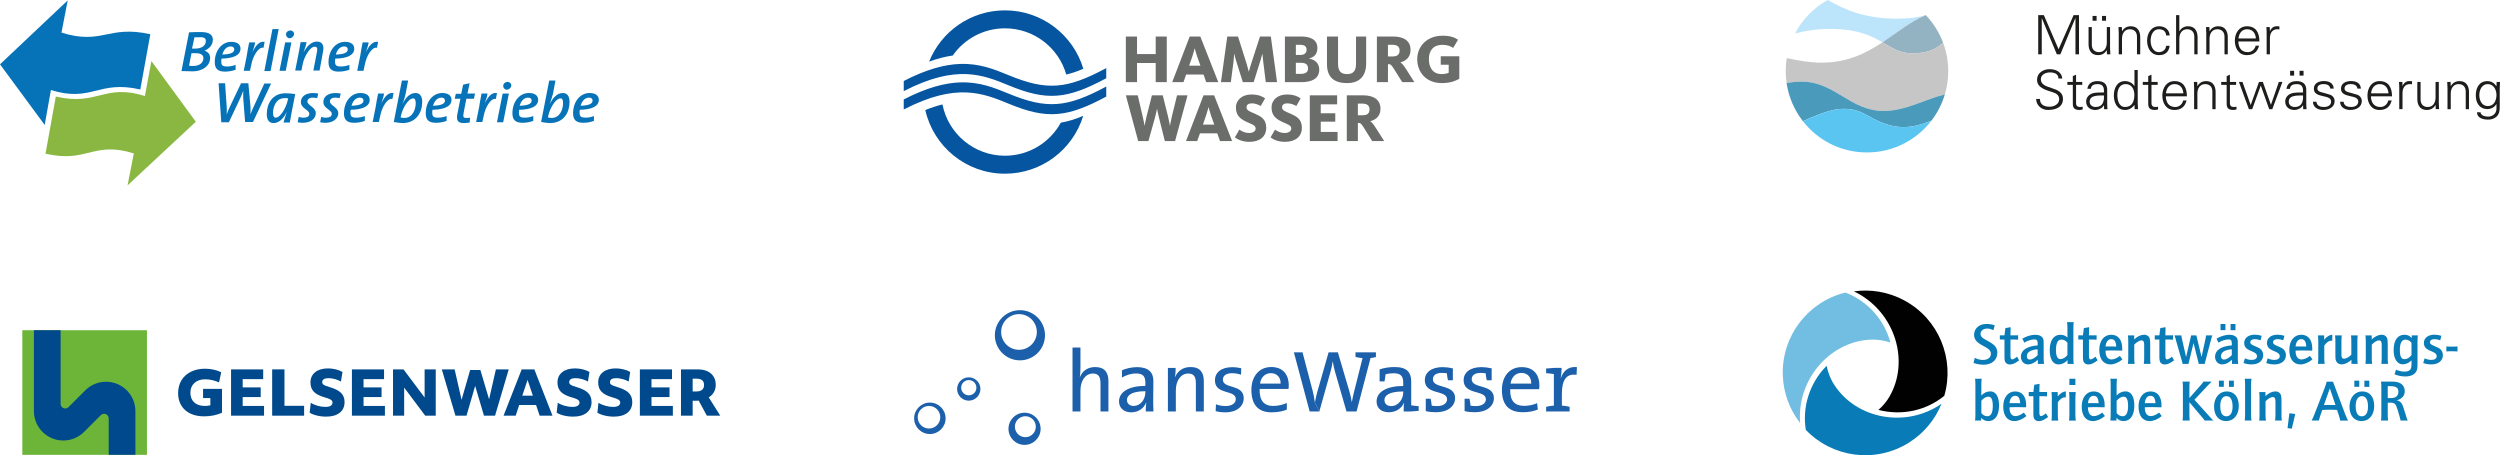 <?xml version="1.0" encoding="UTF-8"?>
<svg xmlns="http://www.w3.org/2000/svg" id="a" data-name="Ebene 1" width="592.67mm" height="107.92mm" viewBox="0 0 1680 305.91">
  <g>
    <g>
      <g>
        <rect x="15" y="221.9" width="83.75" height="83.75" fill="#6cb539" stroke-width="0"></rect>
        <path d="M46.01,273.6c-.56.55-1.33.89-2.17.89-1.72,0-3.11-1.39-3.11-3.11v-49.48h-17.95v54.38c0,10.9,8.84,19.74,19.74,19.74,5.84,0,10.65-2.52,13.87-5.69,0,0,11.35-11.36,11.39-11.39.56-.53,1.31-.87,2.15-.87,1.72,0,3.11,1.39,3.11,3.11v24.46h17.95v-29.37c0-10.9-8.84-19.74-19.74-19.74-6.49,0-11.18,3.08-13.76,5.6l-11.46,11.46Z" fill="#00498c" stroke-width="0"></path>
      </g>
      <g>
        <path d="M137.03,279.78c-3.46,0-6.5-.62-9.1-1.86-2.6-1.24-4.63-3.04-6.07-5.38-1.45-2.35-2.17-5.12-2.17-8.31s.73-6.11,2.19-8.57c1.46-2.47,3.56-4.4,6.32-5.79,2.75-1.39,5.98-2.09,9.69-2.09,1.88,0,3.78.21,5.69.63,1.91.42,3.6,1,5.07,1.74l-1.43,6.84c-3.08-1.39-6.22-2.09-9.41-2.09-2.97,0-5.36.82-7.16,2.46-1.8,1.64-2.7,3.82-2.7,6.55s.86,4.96,2.58,6.53c1.72,1.57,4.09,2.35,7.12,2.35,1.2,0,2.44-.14,3.72-.41v-4.87h-4.91v-6.18h12.72v16.04c-3.6,1.61-7.65,2.42-12.15,2.42Z" fill="#00498c" stroke-width="0"></path>
        <path d="M155.26,248.22h21.6v6.55h-13.78v5.57h12.11v6.47h-12.11v5.98h14.36v6.55h-22.17v-31.11Z" fill="#00498c" stroke-width="0"></path>
        <path d="M182.9,248.22h8.26v24.48h13.21v6.63h-21.47v-31.11Z" fill="#00498c" stroke-width="0"></path>
        <path d="M219.07,279.98c-1.34,0-2.7-.11-4.09-.33-1.39-.22-2.69-.53-3.91-.94-1.21-.41-2.2-.87-2.97-1.39l.74-6.67c1.28.85,2.82,1.52,4.62,2.03,1.8.51,3.54.76,5.24.76,1.53,0,2.7-.25,3.52-.76.82-.5,1.23-1.22,1.23-2.15,0-.55-.17-1.01-.51-1.39-.34-.38-.89-.74-1.64-1.06-.75-.33-1.81-.68-3.17-1.06-3.35-.96-5.77-2.22-7.26-3.79-1.49-1.57-2.23-3.64-2.23-6.2,0-2.92,1.06-5.23,3.17-6.92,2.11-1.69,5-2.54,8.65-2.54,1.74,0,3.5.22,5.26.65s3.24,1.02,4.44,1.76l-1.06,6.43c-1.12-.68-2.45-1.23-3.99-1.66-1.54-.42-2.98-.63-4.31-.63-2.84,0-4.25.9-4.25,2.7,0,.74.32,1.32.96,1.76.64.44,1.89.93,3.74,1.47,3.68,1.06,6.32,2.38,7.91,3.95,1.59,1.57,2.39,3.64,2.39,6.2,0,3.08-1.1,5.48-3.29,7.2-2.2,1.72-5.26,2.58-9.18,2.58Z" fill="#00498c" stroke-width="0"></path>
        <path d="M236.48,248.22h21.6v6.55h-13.78v5.57h12.11v6.47h-12.11v5.98h14.36v6.55h-22.17v-31.11Z" fill="#00498c" stroke-width="0"></path>
        <path d="M264.12,248.22h7.03l14.19,18.91v-18.91h7.48v31.11h-7.08l-14.15-18.87v18.87h-7.48v-31.11Z" fill="#00498c" stroke-width="0"></path>
        <path d="M296.88,248.22h8.63l4.66,20.47,5.77-20.06h6.87l5.85,19.69,4.58-20.1h8.63l-9.2,31.11h-7.44l-5.93-20.02-5.81,20.02h-7.44l-9.16-31.11Z" fill="#00498c" stroke-width="0"></path>
        <path d="M350.57,248.22h8.51l12.19,31.11h-8.63l-2.41-7.16h-11.33l-2.37,7.16h-8.14l12.19-31.11ZM358.09,265.9l-3.56-10.6-3.56,10.6h7.12Z" fill="#00498c" stroke-width="0"></path>
        <path d="M385.05,279.98c-1.34,0-2.7-.11-4.09-.33-1.39-.22-2.69-.53-3.91-.94-1.21-.41-2.2-.87-2.97-1.39l.74-6.67c1.28.85,2.82,1.52,4.62,2.03,1.8.51,3.54.76,5.24.76,1.53,0,2.7-.25,3.52-.76.82-.5,1.23-1.22,1.23-2.15,0-.55-.17-1.01-.51-1.39-.34-.38-.89-.74-1.64-1.06-.75-.33-1.81-.68-3.17-1.06-3.35-.96-5.77-2.22-7.26-3.79-1.49-1.57-2.23-3.64-2.23-6.2,0-2.92,1.06-5.23,3.17-6.92,2.11-1.69,5-2.54,8.65-2.54,1.74,0,3.5.22,5.26.65s3.24,1.02,4.44,1.76l-1.06,6.43c-1.12-.68-2.45-1.23-3.99-1.66-1.54-.42-2.98-.63-4.31-.63-2.84,0-4.25.9-4.25,2.7,0,.74.32,1.32.96,1.76.64.44,1.89.93,3.74,1.47,3.68,1.06,6.32,2.38,7.91,3.95,1.59,1.57,2.39,3.64,2.39,6.2,0,3.08-1.1,5.48-3.29,7.2-2.2,1.72-5.26,2.58-9.18,2.58Z" fill="#00498c" stroke-width="0"></path>
        <path d="M412.41,279.98c-1.34,0-2.7-.11-4.09-.33-1.39-.22-2.69-.53-3.91-.94-1.21-.41-2.2-.87-2.97-1.39l.74-6.67c1.28.85,2.82,1.52,4.62,2.03,1.8.51,3.54.76,5.24.76,1.53,0,2.7-.25,3.52-.76.82-.5,1.23-1.22,1.23-2.15,0-.55-.17-1.01-.51-1.39-.34-.38-.89-.74-1.64-1.06-.75-.33-1.81-.68-3.17-1.06-3.35-.96-5.77-2.22-7.26-3.79-1.49-1.57-2.23-3.64-2.23-6.2,0-2.92,1.06-5.23,3.17-6.92,2.11-1.69,5-2.54,8.65-2.54,1.74,0,3.5.22,5.26.65,1.76.44,3.24,1.02,4.44,1.76l-1.06,6.43c-1.12-.68-2.45-1.23-3.99-1.66-1.54-.42-2.98-.63-4.31-.63-2.84,0-4.25.9-4.25,2.7,0,.74.32,1.32.96,1.76.64.44,1.89.93,3.74,1.47,3.68,1.06,6.32,2.38,7.91,3.95,1.59,1.57,2.39,3.64,2.39,6.2,0,3.08-1.1,5.48-3.29,7.2-2.2,1.72-5.26,2.58-9.18,2.58Z" fill="#00498c" stroke-width="0"></path>
        <path d="M429.98,248.22h21.6v6.55h-13.78v5.57h12.11v6.47h-12.11v5.98h14.36v6.55h-22.17v-31.11Z" fill="#00498c" stroke-width="0"></path>
        <path d="M457.62,248.22h11.21c3.82,0,6.8.94,8.94,2.8,2.14,1.87,3.21,4.44,3.21,7.72,0,1.72-.41,3.31-1.23,4.77-.82,1.46-1.98,2.63-3.48,3.5l7.73,12.32h-9l-5.44-10.07h-.63c-.26,0-.5,0-.74.02-.23.01-.39.02-.47.02h-2.25v10.03h-7.85v-31.11ZM465.47,263.08h2.25c3.6,0,5.4-1.46,5.4-4.38,0-1.45-.44-2.52-1.31-3.21-.87-.7-2.21-1.04-4.01-1.04h-2.33v8.64Z" fill="#00498c" stroke-width="0"></path>
      </g>
    </g>
    <g>
      <path d="M94.28,60.14c-28.21-6.55-32.58,8.92-60.06.36l-4.19,23.48L0,43.21,45.5.26l-4.19,21.66c27.48,8.55,31.3-5.28,59.7,1.09l-6.73,37.13Z" fill="#0673b9" stroke-width="0"></path>
      <path d="M37.49,64.87c28.21,6.55,32.4-8.92,59.88-.36l4.37-23.48,29.85,40.77-45.86,42.77,4.19-21.48c-27.48-8.55-31.12,6.73-59.33.18l6.92-38.4Z" fill="#89b741" stroke-width="0"></path>
      <path d="M182.18,56.13h-4.55l-7.46,16.2c-.73,1.46-1.27,2.91-1.82,4.55h0v-4.91l-1.46-16.02h-4.91l-7.64,16.02c-.73,1.64-1.46,3.28-2,4.91h0c0-1.64.18-3.28,0-5.1l-1.09-15.83h-4.37l1.82,26.21h5.1l7.64-16.2c.73-1.64,1.46-3.28,2-4.91h0v4.91l1.27,16.02h5.28l12.19-25.84Z" fill="#0673b9" stroke-width="0"></path>
      <path d="M193.65,66.14l-.36,1.46c-.91,4.37-4.73,11.47-8.01,11.47-1.09,0-1.82-.91-1.82-3.09,0-4.37,2.18-10.01,7.64-10.01.91-.18,1.82,0,2.55.18ZM198.38,63.23c-2-.36-4.37-.55-6.55-.55-8.74,0-12.56,6.92-12.56,14.01,0,4,1.64,6.01,4.55,6.01,4.55,0,7.46-4.55,8.92-7.46h0c-1.09,3.09-1.82,5.46-2.18,7.1h4.19c.91-4.91,1.64-9.46,3.64-19.11Z" fill="#0673b9" fill-rule="evenodd" stroke-width="0"></path>
      <path d="M213.85,62.87c-1.09-.18-2-.36-3.46-.36-5.46,0-8.19,2.73-8.19,6.01,0,4.55,5.64,5.1,5.64,8.01,0,1.82-1.64,2.55-4,2.55-1.09,0-2.18-.18-3.09-.55l-.73,3.64c.91.18,2,.36,3.46.36,5.82,0,8.74-3.28,8.74-6.37,0-4.19-5.64-5.28-5.64-8.01,0-1.46,1.27-2.55,3.64-2.55.91,0,2,.18,2.91.36l.73-3.09Z" fill="#0673b9" stroke-width="0"></path>
      <path d="M228.95,62.87c-1.09-.18-2-.36-3.46-.36-5.46,0-8.19,2.73-8.19,6.01,0,4.55,5.64,5.1,5.64,8.01,0,1.82-1.64,2.55-4,2.55-1.09,0-2.18-.18-3.09-.55l-.73,3.64c1.09.18,2,.36,3.46.36,5.82,0,8.74-3.28,8.74-6.37,0-4.19-5.64-5.28-5.64-8.01,0-1.46,1.27-2.55,3.64-2.55.91,0,2,.18,2.91.36l.73-3.09Z" fill="#0673b9" stroke-width="0"></path>
      <path d="M244.24,67.6c0,2.18-2.55,3.28-8.01,3.46.73-2.91,2.73-5.46,5.64-5.46,1.46,0,2.37.73,2.37,2ZM248.43,67.05c0-2.37-1.64-4.55-6.19-4.55-6.37,0-11.1,5.82-11.1,13.65,0,4.37,2,6.37,6.92,6.37,2.55,0,5.1-.55,7.1-1.27v-3.28c-1.82.73-3.82,1.09-5.64,1.09-3.09,0-4-.73-4-3.28,0-.55,0-1.46.18-2,8.19-.18,12.74-2.37,12.74-6.73Z" fill="#0673b9" fill-rule="evenodd" stroke-width="0"></path>
      <path d="M264.44,62.5c-3.64-.55-6.01,2.55-8.19,6.92h0c1.09-3.09,1.64-4.91,1.82-6.55h-4c-.55,2.91-1.27,6.37-1.64,9.1l-2,10.01h4.19l.91-4.19c1.09-5.82,4.91-12.19,8.19-11.28l.73-4Z" fill="#0673b9" stroke-width="0"></path>
      <path d="M279.37,69.24c0,4.37-2.18,10.01-7.64,10.01-1.09,0-1.82-.18-2.55-.36l.36-1.46c.91-4.37,4.73-11.28,8.01-11.28,1.09-.18,1.82.91,1.82,3.09ZM283.74,68.51c0-4-1.64-6.01-4.55-6.01-3.82,0-6.73,3.28-8.74,7.46h0c1.46-3.82,1.82-5.64,2.18-7.1l1.64-8.74h-4.19l-5.46,27.85c2,.36,4.19.73,6.55.73,8.55-.36,12.56-7.1,12.56-14.2Z" fill="#0673b9" fill-rule="evenodd" stroke-width="0"></path>
      <path d="M299.02,67.6c0,2.18-2.55,3.28-8.01,3.46.73-2.91,2.73-5.46,5.64-5.46,1.46,0,2.37.73,2.37,2ZM303.39,67.05c0-2.37-1.64-4.55-6.19-4.55-6.37,0-11.1,5.82-11.1,13.65,0,4.37,2,6.37,6.92,6.37,2.55,0,5.1-.55,7.1-1.27v-3.28c-1.82.73-3.82,1.09-5.64,1.09-3.09,0-4-.73-4-3.28,0-.55,0-1.46.18-2,8.19-.18,12.74-2.37,12.74-6.73Z" fill="#0673b9" fill-rule="evenodd" stroke-width="0"></path>
      <path d="M319.23,62.87h-5.1l1.46-6.92-4.37.91-1.27,6.19h-3.64l-.73,3.28h3.82l-2,10.01c-.91,4.55.18,6.37,4.37,6.37,1.09,0,2.73-.18,3.82-.36l.36-3.28c-.73.18-1.64.18-2.73.18-1.82,0-2.18-.73-1.64-3.46l1.82-9.46h5.1l.73-3.46Z" fill="#0673b9" stroke-width="0"></path>
      <path d="M333.97,62.5c-3.64-.55-6.01,2.55-8.19,6.92h0c1.09-3.09,1.64-4.91,1.82-6.55h-4c-.55,2.91-1.27,6.37-1.64,9.1l-2,10.01h4.19l.91-4.19c1.09-5.82,4.91-12.19,8.19-11.28l.73-4Z" fill="#0673b9" stroke-width="0"></path>
      <path d="M341.97,62.87h-4.19l-3.82,19.29h4.19l3.82-19.29ZM343.61,57.41c0-1.27-1.09-2.37-2.55-2.37s-2.91,1.09-2.91,2.73c0,1.27,1.09,2.55,2.55,2.55,1.46-.18,2.91-1.46,2.91-2.91Z" fill="#0673b9" fill-rule="evenodd" stroke-width="0"></path>
      <path d="M357.26,67.6c0,2.18-2.55,3.28-8.01,3.46.73-2.91,2.73-5.46,5.64-5.46,1.46,0,2.37.73,2.37,2ZM361.63,67.05c0-2.37-1.64-4.55-6.19-4.55-6.37,0-11.1,5.82-11.1,13.65,0,4.37,2,6.37,6.92,6.37,2.55,0,5.1-.55,7.1-1.27v-3.28c-1.82.73-3.82,1.09-5.64,1.09-3.09,0-4-.73-4-3.28,0-.55,0-1.46.18-2,8.19-.18,12.74-2.37,12.74-6.73Z" fill="#0673b9" fill-rule="evenodd" stroke-width="0"></path>
      <path d="M378.37,69.24c0,4.37-2.18,10.01-7.64,10.01-1.09,0-1.82-.18-2.55-.36l.36-1.46c.91-4.37,4.73-11.28,8.01-11.28,1.27-.18,1.82.91,1.82,3.09ZM382.74,68.51c0-4-1.64-6.01-4.55-6.01-3.82,0-6.73,3.28-8.74,7.46h0c1.27-3.82,1.82-5.64,2.18-7.1l1.64-8.74h-4.19l-5.46,27.85c2,.36,4.19.73,6.55.73,8.74-.36,12.56-7.1,12.56-14.2Z" fill="#0673b9" fill-rule="evenodd" stroke-width="0"></path>
      <path d="M398.21,67.6c0,2.18-2.55,3.28-8.01,3.46.73-2.91,2.73-5.46,5.64-5.46,1.46,0,2.37.73,2.37,2ZM402.4,67.05c0-2.37-1.64-4.55-6.19-4.55-6.37,0-11.1,5.82-11.1,13.65,0,4.37,2,6.37,6.92,6.37,2.55,0,5.1-.55,7.1-1.27v-3.28c-1.82.73-3.82,1.09-5.64,1.09-2.91,0-4-.73-4-3.28,0-.55,0-1.46.18-2,8.19-.18,12.74-2.37,12.74-6.73Z" fill="#0673b9" fill-rule="evenodd" stroke-width="0"></path>
      <path d="M136.68,39.03c0,2.91-2.37,5.28-6.73,5.28-1.27,0-2.37,0-2.91-.18l1.64-8.37h2.91c3.46,0,5.1,1.27,5.1,3.28ZM138.32,27.56c0,3.28-3.09,5.1-7.1,5.1h-2.18l1.64-7.64h3.46c3.28-.18,4.19.91,4.19,2.55ZM143.05,26.65c0-3.28-2.55-5.1-7.83-5.1-3.09,0-6.01,0-8.19.18l-5.1,26.03c2.91,0,5.64.18,7.28.18,7.64,0,12.01-4.19,12.01-9.1,0-2.18-1.46-4.19-3.82-4.73h0c2.91-1.27,5.64-3.64,5.64-7.46Z" fill="#0673b9" fill-rule="evenodd" stroke-width="0"></path>
      <path d="M157.43,33.2c0,2.18-2.55,3.28-8.01,3.46.73-2.91,2.73-5.46,5.64-5.46,1.46,0,2.37.73,2.37,2ZM161.61,32.66c0-2.37-1.64-4.55-6.19-4.55-6.37,0-11.1,5.82-11.1,13.65,0,4.37,2,6.37,6.92,6.37,2.55,0,5.1-.55,7.1-1.27v-3.28c-1.82.73-3.82,1.09-5.64,1.09-3.09,0-4-.73-4-3.28,0-.55,0-1.46.18-2,8.19-.18,12.74-2.37,12.74-6.73Z" fill="#0673b9" fill-rule="evenodd" stroke-width="0"></path>
      <path d="M177.81,28.11c-3.64-.55-6.01,2.55-8.19,6.92h0c1.09-3.09,1.64-4.91,1.82-6.55h-4c-.55,2.91-1.27,6.37-1.64,9.1l-2,10.01h4.19l.91-4.19c1.09-5.82,4.91-12.19,8.19-11.28l.73-4Z" fill="#0673b9" stroke-width="0"></path>
      <polygon points="187.28 19.55 183.09 19.55 177.63 47.76 181.82 47.76 187.28 19.55" fill="#0673b9" stroke-width="0"></polygon>
      <path d="M195.83,28.47h-4.19l-3.82,19.11h4.19l3.82-19.11ZM197.65,22.83c0-1.27-1.09-2.37-2.55-2.37s-2.91,1.09-2.91,2.73c0,1.27,1.09,2.55,2.55,2.55,1.46-.18,2.73-1.27,2.91-2.91Z" fill="#0673b9" fill-rule="evenodd" stroke-width="0"></path>
      <path d="M217.12,34.48c.73-3.82-.36-6.55-4.19-6.55s-6.92,3.46-8.92,7.28h0c1.27-3.64,1.82-5.64,2-6.92h-4c-.36,2.55-1.09,6.01-1.64,9.1l-2,10.01h4.19l.91-4.55c.91-4.55,4.73-11.47,8.01-11.47,1.64,0,2,1.09,1.46,3.82l-2.37,12.19h4.19l2.37-12.92Z" fill="#0673b9" stroke-width="0"></path>
      <path d="M233.69,33.2c0,2.18-2.55,3.28-8.01,3.46.73-2.91,2.73-5.46,5.64-5.46,1.46,0,2.37.73,2.37,2ZM238.05,32.66c0-2.37-1.64-4.55-6.19-4.55-6.37,0-11.1,5.82-11.1,13.65,0,4.37,2,6.37,6.92,6.37,2.55,0,5.1-.55,7.1-1.27v-3.28c-1.82.73-3.82,1.09-5.64,1.09-3.09,0-4-.73-4-3.28,0-.55,0-1.46.18-2,8.19-.18,12.74-2.37,12.74-6.73Z" fill="#0673b9" fill-rule="evenodd" stroke-width="0"></path>
      <path d="M254.07,28.11c-3.64-.55-6.01,2.55-8.19,6.92h0c1.09-3.09,1.64-4.91,1.82-6.55h-4c-.55,2.91-1.27,6.37-1.64,9.1l-2,10.01h4.19l.91-4.19c1.09-5.82,4.91-12.19,8.19-11.28l.73-4Z" fill="#0673b9" stroke-width="0"></path>
    </g>
  </g>
  <g>
    <path id="b" data-name="path2600" d="M675.32,6.96c-23.11,0-42.87,14.26-50.97,34.47,5.81-2.16,11.06-3.44,15.88-4.11,7.74-11.05,20.57-18.28,35.09-18.28,19.58,0,36.11,13.11,41.21,31.06,3.64-.86,7.42-2.13,11.46-3.87-6.73-22.7-27.79-39.27-52.67-39.27ZM645.11,42.97c-10.22.37-22.34,3.48-37.8,11.46v6.82c35.33-18.26,53.27-11,70.56-3.87,25.51,10.51,38.92,9.51,65.53-4.8v-6.82c-26.61,14.32-40.01,15.31-65.53,4.8-9.72-4.01-19.63-8.06-32.76-7.59ZM645.11,55.37c-10.22.37-22.34,3.48-37.8,11.46v6.74c35.33-18.26,53.27-10.99,70.56-3.87,25.51,10.52,38.92,9.52,65.53-4.8v-6.74c-26.61,14.32-40.01,15.31-65.53,4.8-9.72-4.01-19.63-8.06-32.76-7.59ZM633.33,70.16c-3.6.9-7.43,2.14-11.54,3.8,5.53,24.47,27.38,42.76,53.52,42.76,24.76,0,45.76-16.35,52.59-38.88-5.36,2.3-10.29,3.81-15.03,4.57-7.27,13.28-21.36,22.23-37.57,22.23-20.79,0-38.1-14.82-41.98-34.47Z" fill="#0555a0" stroke-width="0"></path>
    <path id="c" data-name="path2602" d="M969.49,24c-10.94,0-17.12,7.45-17.12,15.8s5.65,16.03,16.5,16.03c6.46,0,9.63-1.78,11.39-2.71.14-.04.29-.11.39-.15v-15.18h-12.47v5.73h5.34v5.34s-.11.03-.15.08c-.6.28-2.13.85-4.57.85-6,0-8.6-4.47-8.6-10.15s3.05-9.53,9.14-9.53c3.37,0,5.59,1.03,7.2,2.09l3.25-5.5c-2.17-1.52-5.22-2.71-10.3-2.71ZM756.57,24.54v30.67h7.51v-12.86h12.55v12.86h7.44v-30.67h-7.44v11.77h-12.55v-11.77h-7.51ZM799.48,24.54l-11.77,30.67h7.59l1.78-5.11h11.7l1.78,5.11h8.13l-12.08-30.67h-7.13ZM824.73,24.54l-4.26,30.67h6.66l1.86-14.41c.23-2.03.31-4.48.31-4.57h.15c0,.09.56,2.48,1.16,4.42l4.57,14.56h7.28l4.57-14.56c.64-2.12,1.19-4.23,1.24-4.42h.08c.04.19.19,2.23.46,4.49l1.78,14.48h7.59l-4.18-30.67h-7.28l-5.96,18.36c-.69,2.12-1.43,4.93-1.47,5.11h-.15c-.05-.18-.75-2.99-1.39-5.11l-5.81-18.36h-7.2ZM863.46,24.54v30.67h10.92c7.01,0,12.16-2.21,12.16-8.44,0-4.43-3.14-6.8-6.74-7.36v-.15c3.32-.83,5.5-2.94,5.5-7.05,0-5.86-5.17-7.67-10.84-7.67h-11ZM891.73,24.54v18.67c0,8.31,4.43,12.63,13.48,12.63,8.49,0,12.86-4.73,12.86-13.4v-17.89h-6.82v18.43c0,4.24-1.64,6.82-5.89,6.82-4.57,0-6.2-2.28-6.2-7.13v-18.12h-7.44ZM925.27,24.54v30.67h7.44v-12.08h.39c1.25,0,1.78.19,3.72,3.33l5.5,8.75h8.13l-5.5-8.68c-1.66-2.63-2.87-3.93-3.8-4.57v-.08c3.41-.83,6.74-3.33,6.74-8.37,0-5.91-4.3-8.98-11.77-8.98h-10.84ZM870.81,30.11h2.87c2.87,0,4.34,1.02,4.34,3.33s-1.43,3.49-4.57,3.49h-2.63v-6.82ZM932.7,30.11h2.94c3.37,0,4.88,1.29,4.88,3.87s-1.47,3.95-4.57,3.95h-3.25v-7.82ZM802.81,32.52h.08c.05.13.63,2.71,1.55,5.34l2.25,6.27h-7.59l2.17-6.27c.88-2.58,1.5-5.21,1.55-5.34ZM870.81,42.2h3.41c3.23,0,4.8,1.21,4.8,3.8s-1.85,3.64-5.03,3.64h-3.18v-7.44ZM840.84,63.5c-5.77,0-10.3,3.4-10.3,8.75,0,5.03,2.64,7.4,6.43,9.29,3.6,1.8,6.82,2.4,6.82,4.8,0,1.75-1.51,3.02-4.42,3.02-3.37,0-5.82-1.78-6.51-2.25l-3.02,5.19c1.38,1.11,4.68,3.02,9.76,3.02,7.11,0,11.31-3.63,11.31-9.45s-3.53-7.65-7.59-9.45c-3.27-1.47-5.65-2.09-5.65-4.26,0-1.85,1.33-2.71,3.64-2.71,2.44,0,4.82,1.14,5.89,1.78l2.94-5.11c-1.38-1.02-4.13-2.63-9.29-2.63ZM864.7,63.5c-5.77,0-10.22,3.4-10.22,8.75,0,5.03,2.64,7.4,6.43,9.29,3.6,1.8,6.82,2.4,6.82,4.8,0,1.75-1.58,3.02-4.49,3.02-3.37,0-5.74-1.78-6.43-2.25l-3.02,5.19c1.39,1.11,4.6,3.02,9.68,3.02,7.11,0,11.39-3.63,11.39-9.45s-3.53-7.65-7.59-9.45c-3.27-1.47-5.73-2.09-5.73-4.26,0-1.85,1.33-2.71,3.64-2.71,2.44,0,4.9,1.14,5.96,1.78l2.87-5.11c-1.38-1.02-4.13-2.63-9.29-2.63ZM756.57,64.04l8.29,30.75h6.89l4.42-15.88c.69-2.53,1.27-5.42,1.32-5.65h.08c.05.23.59,3.12,1.24,5.65l3.95,15.88h6.89l8.37-30.75h-7.05l-3.56,14.56c-.6,2.49-1.12,5.49-1.16,5.81h-.08c-.05-.28-.59-3.46-1.24-6.04l-3.56-14.33h-7.28l-3.64,14.33c-.64,2.49-1.19,5.72-1.24,6.04h-.08c-.05-.32-.56-3.24-1.16-5.73l-3.41-14.64h-7.98ZM808.77,64.04l-11.77,30.75h7.51l1.86-5.19h11.62l1.86,5.19h8.13l-12.08-30.75h-7.13ZM880.19,64.04v30.75h18.67v-6.12h-11.31v-6.89h9.76v-5.65h-9.76v-6.04h11v-6.04h-18.36ZM905.05,64.04v30.75h7.44v-12.16h.39c1.25,0,1.78.19,3.72,3.33l5.5,8.83h8.06l-5.5-8.68c-1.66-2.63-2.79-3.93-3.72-4.57v-.15c3.41-.83,6.74-3.26,6.74-8.29,0-5.91-4.3-9.06-11.77-9.06h-10.84ZM912.49,69.62h2.94c3.37,0,4.88,1.37,4.88,3.95s-1.48,3.87-4.57,3.87h-3.25v-7.82ZM812.1,72.02h.08c.05.13.63,2.71,1.55,5.34l2.25,6.35h-7.59l2.17-6.35c.88-2.58,1.5-5.21,1.55-5.34Z" fill="#6b6d6b" stroke-width="0"></path>
    <g>
      <path d="M739.53,276.5v-18.84c0-4.23-1.14-6.65-5.15-6.65-4.85,0-8.32,4.65-8.32,11.42v14.07h-5.33v-42.97h5.33v13.83c0,1.82-.12,4.24-.41,5.89h.12c1.61-3.95,5.14-6.59,10.17-6.59,6.71,0,8.92,4.06,8.92,9.42v20.43h-5.33Z" fill="#1c5faa" stroke-width="0"></path>
      <path d="M769.69,262.9c-9.88,0-12.39,3.12-12.39,5.89,0,2.41,1.86,4,4.49,4,4.55,0,7.9-4.24,7.9-9.36v-.53h0ZM769.94,276.5c0-2.06.06-4.06.36-5.88l-.12-.07v.07c-1.5,3.71-5.15,6.47-10,6.47s-8.2-2.94-8.2-7.3c0-6.47,6.76-10.48,17.71-10.48v-1.82c0-4.36-1.25-6.54-6.4-6.54-2.87,0-6.64,1.06-9.34,2.83v-4.95c2.75-1.17,6.23-2.12,10.23-2.12,7.54,0,10.89,3.53,10.89,9.18,0,5.94-.12,9.19-.12,12.19,0,2.53,0,5.47.18,8.42h-5.21Z" fill="#1c5faa" stroke-width="0"></path>
      <path d="M803.63,276.5v-18.84c0-4.23-1.14-6.65-5.15-6.65-4.91,0-8.32,4.65-8.32,11.42v14.07h-5.33v-29.26h5.21c0,1.71-.12,4.42-.42,6.12l.06.06c1.68-4.07,5.15-6.77,10.36-6.77,6.7,0,8.92,3.95,8.92,9.6v20.25h-5.33Z" fill="#1c5faa" stroke-width="0"></path>
      <path d="M823.51,277.09c-2.45,0-4.91-.29-6.59-.82l.18-4.59c1.92.77,4.31,1.18,6.52,1.18,4.13,0,6.83-1.89,6.83-4.65,0-6.59-14.01-2.59-14.01-12.59,0-5.3,4.19-8.89,11.67-8.89,1.8,0,4.01.23,5.99.7l-.12,4.36c-2.03-.65-4.01-1-6.05-1-3.77,0-6.16,1.53-6.16,4.36,0,6.36,14.01,2.77,14.01,12.42,0,5.42-4.67,9.54-12.27,9.54" fill="#1c5faa" stroke-width="0"></path>
      <path d="M854.03,250.77c-3.89,0-6.71,2.77-7.3,7.01h13.83c.12-4.12-2.39-7.01-6.52-7.01M865.88,261.37h-19.39c-.3,7.88,3.05,11.42,8.98,11.42,3.41,0,6.89-.83,9.28-2v4.47c-2.87,1.18-6.11,1.82-10.3,1.82-8.62,0-13.52-4.77-13.52-15.07,0-8.71,4.91-15.37,13.34-15.37s11.8,5.77,11.8,12.36c0,.77-.06,1.41-.18,2.36" fill="#1c5faa" stroke-width="0"></path>
      <path d="M886.62,276.5h-6.53l-10.6-39.74h5.81l6.82,25.96c.6,2.47,1.08,4.77,1.5,7.77v.06-.06" fill="#1c5faa" stroke-width="0"></path>
      <path d="M883.63,270.49c.42-2.53,1.05-5.18,1.71-7.53l7.48-26.19h6.23l7.78,26.37c.6,2.12,1.2,4.65,1.56,7.06h.06c.42-2.3.83-4.36,1.38-6.48l5.8-23.08c-1.62-.12-3.29-.41-4.73-.77v-3.12h13.71v3.18c-.96.3-2.46.59-3.6.65l-9.4,35.91h-6.77l-7.72-26.73c-.66-2.29-1.14-4.65-1.5-6.88h-.06c-.3,2.29-.78,4.53-1.44,6.83l-7.54,26.79" fill="#1c5faa" stroke-width="0"></path>
      <path d="M942.97,263.07c-9.88,0-12.63,2.89-12.63,5.77,0,2.47,1.8,4.06,4.55,4.06,4.85,0,8.09-4.71,8.09-9.3v-.53h0ZM943.27,276.5c0-2.06,0-4.18.3-5.83h-.12c-1.44,3.59-5.21,6.36-10.12,6.36s-8.27-2.59-8.27-7.24c0-6.41,6.65-10.36,17.9-10.42v-2.24c0-4.12-1.5-6.3-6.35-6.3-1.79,0-3.83.23-5.51.7-.12,1.48-.42,3.12-.72,4.77h-3.29v-8.06c2.81-1,6.28-1.59,10.17-1.59,8.62,0,11.07,3.95,11.07,9.77v15.95c1.44.23,3.41.47,5.03.59v3.12c-2.81.35-6.95.59-10.12.41" fill="#1c5faa" stroke-width="0"></path>
      <path d="M965.12,277.03c-2.34,0-5.03-.24-7-.77v-8.3h3.29c.3,1.41.54,3.12.72,4.65,1.02.18,2.34.29,3.53.29,4.02,0,6.77-1.76,6.77-4.59,0-6.48-14.96-2.65-14.96-12.83,0-5,4.19-8.77,11.97-8.77,2.09,0,4.61.29,6.88.82v8h-3.29c-.36-1.47-.6-3.12-.72-4.65-1.02-.18-2.21-.3-3.35-.3-4.01,0-6.05,1.65-6.05,4.3,0,6.59,14.91,2.94,14.91,12.66,0,5.3-4.79,9.48-12.69,9.48" fill="#1c5faa" stroke-width="0"></path>
      <path d="M991.21,277.03c-2.33,0-5.03-.24-7-.77v-8.3h3.29c.3,1.41.54,3.12.72,4.65,1.02.18,2.34.29,3.53.29,4.01,0,6.76-1.76,6.76-4.59,0-6.48-14.96-2.65-14.96-12.83,0-5,4.19-8.77,11.97-8.77,2.1,0,4.61.29,6.88.82v8h-3.29c-.36-1.47-.6-3.12-.72-4.65-1.02-.18-2.22-.3-3.35-.3-4.01,0-6.05,1.65-6.05,4.3,0,6.59,14.91,2.94,14.91,12.66,0,5.3-4.79,9.48-12.69,9.48" fill="#1c5faa" stroke-width="0"></path>
      <path d="M1022.34,250.6c-3.89,0-6.65,2.88-7.25,7.19h13.89c.12-4.3-2.45-7.19-6.64-7.19M1034.31,261.55h-19.45c-.24,7.83,3.05,11.18,9.4,11.18,3.05,0,6.29-.7,8.68-1.83l.48,4.3c-2.87,1.18-6.34,1.82-10.06,1.82-9.16,0-14.07-4.71-14.07-15.01,0-8.77,4.85-15.3,13.29-15.3s11.91,5.59,11.91,12.3c0,.71-.06,1.53-.18,2.53" fill="#1c5faa" stroke-width="0"></path>
      <path d="M1059.45,251.89c-6.82-1.06-9.87,3.47-9.87,12.83v7.83c1.79.12,3.65.41,5.21.83v3.12h-15.8v-3.12c1.56-.42,3.41-.71,5.21-.83v-21.19c-1.44-.23-3.47-.47-5.21-.59v-3.12c2.99-.35,7.12-.59,10.41-.41,0,1.83-.18,4.54-.6,6.95h.06c1.31-4.06,4.3-8.12,10.83-7.47l-.24,5.18h0Z" fill="#1c5faa" stroke-width="0"></path>
      <path d="M685.39,208.43c-9.29,0-16.85,7.56-16.85,16.86s7.56,16.86,16.85,16.86,16.85-7.56,16.85-16.86-7.56-16.86-16.85-16.86h0ZM684.76,235.07c-6.62,0-11.99-5.37-11.99-11.99s5.37-11.99,11.99-11.99,11.99,5.37,11.99,11.99-5.37,11.99-11.99,11.99h0Z" fill="#1c5faa" stroke-width="0"></path>
      <path d="M688.5,277.34c-5.96,0-10.8,4.85-10.8,10.81s4.85,10.81,10.8,10.81,10.8-4.85,10.8-10.81-4.84-10.81-10.8-10.81h0ZM689.04,293.78c-3.88,0-7.03-3.15-7.03-7.04s3.15-7.04,7.03-7.04,7.03,3.15,7.03,7.04-3.15,7.04-7.03,7.04h0Z" fill="#1c5faa" stroke-width="0"></path>
      <path d="M624.87,270.53c-5.83,0-10.57,4.74-10.57,10.57s4.74,10.57,10.57,10.57,10.57-4.74,10.57-10.57-4.74-10.57-10.57-10.57h0ZM624.28,287.97c-4.19,0-7.59-3.4-7.59-7.59s3.4-7.59,7.59-7.59,7.59,3.4,7.59,7.59-3.4,7.59-7.59,7.59h0Z" fill="#1c5faa" stroke-width="0"></path>
      <path d="M651.01,253.56c-4.32,0-7.83,3.52-7.83,7.84s3.51,7.84,7.83,7.84,7.83-3.52,7.83-7.84-3.51-7.84-7.83-7.84h0ZM651.03,265.65c-2.83,0-5.12-2.29-5.12-5.12s2.29-5.12,5.12-5.12,5.12,2.29,5.12,5.12-2.29,5.12-5.12,5.12h0Z" fill="#1c5faa" stroke-width="0"></path>
    </g>
  </g>
  <g>
    <g>
      <path d="M1386.32,66.43c0-9.08-14.88-5.69-14.88-13.17,0-3.21,3.39-4.6,6.13-4.6s5.65.84,5.73,4.09h2.55c-.58-5.07-5.11-6.28-8.57-6.28-4.16,0-8.39,2.52-8.39,7.11,0,5.69,6.49,7.04,10.76,8.46,2.23.73,4.12,1.97,4.12,4.6,0,3.35-3.39,5.07-6.35,5.07-3.54,0-6.53-1.17-6.6-5.22h-2.55c.11,4.34,3.65,7.4,7.84,7.4,5.29,0,10.21-1.75,10.21-7.48" fill="#1d1d1b" stroke-width="0"></path>
      <path d="M1392.93,68.47c0,2.48-.26,5.43,4.38,5.43.73,0,1.53-.15,2.23-.33v-1.9c-.58.18-1.24.22-1.9.22-1.68,0-2.55-.91-2.52-2.59v-12.25h4.16v-2.01h-4.16v-4.85l-2.19.95v3.9h-3.65v2.01h3.65v11.42Z" fill="#1d1d1b" stroke-width="0"></path>
      <path d="M1413.86,62.13c-2.66.15-5.84-.22-8.28.84-2.19.91-3.69,2.81-3.69,5.29,0,3.57,2.7,5.65,6.09,5.65,2.48,0,4.92-1.46,5.73-2.99l.11-.25h.07l.07,2.7h2.26c-.07-1.24-.22-2.7-.18-4.12v-8.68c.07-4.19-2.45-6.06-6.49-6.06-3.5,0-6.31,1.42-6.86,5.18h2.33c.29-2.48,2.19-3.17,4.49-3.17,2.59,0,4.12.95,4.34,3.94v1.68ZM1404.26,68.25c0-4.6,6.49-4.01,9.59-4.12.22,3.83-.69,7.77-5.47,7.77-2.22,0-4.12-1.17-4.12-3.65" fill="#1d1d1b" fill-rule="evenodd" stroke-width="0"></path>
      <path d="M1434.47,73.36h2.26c-.07-1.24-.18-2.7-.18-4.12v-22.21h-2.19v10.72l-.07.07c-1.28-2.15-3.83-3.32-6.27-3.32-5.43,0-7.51,4.89-7.51,9.63s2.08,9.77,7.51,9.77c2.55,0,4.78-1.21,6.27-3.39l.07.15.11,2.7ZM1434.29,63.77c0,4.16-1.46,8.13-6.24,8.13-4.2,0-5.18-4.63-5.18-8.03s1.35-7.37,5.51-7.37,5.91,3.54,5.91,7.26" fill="#1d1d1b" fill-rule="evenodd" stroke-width="0"></path>
      <path d="M1443.6,68.47c0,2.48-.26,5.43,4.38,5.43.73,0,1.53-.15,2.23-.33v-1.9c-.58.18-1.24.22-1.9.22-1.68,0-2.55-.91-2.52-2.59v-12.25h4.16v-2.01h-4.16v-4.85l-2.19.95v3.9h-3.65v2.01h3.65v11.42Z" fill="#1d1d1b" stroke-width="0"></path>
      <path d="M1455.52,62.71c.29-3.21,2.19-6.2,5.76-6.2,3.79,0,5.69,2.66,5.94,6.2h-11.71ZM1469.6,64.72c0-5.73-2.23-10.21-8.35-10.21-5.43,0-8.17,4.74-8.17,9.7s2.55,9.7,8.02,9.7c4.41,0,7.15-2.01,8.28-6.38h-2.3c-.55,2.52-2.7,4.38-5.29,4.38-4.49,0-6.27-3.28-6.35-7.18h14.15Z" fill="#1d1d1b" fill-rule="evenodd" stroke-width="0"></path>
      <path d="M1476.64,62.82c0-3.28,1.64-6.31,5.25-6.31,2.99,0,4.81,1.86,4.81,5.03v11.82h2.19v-11.45c0-2.11-.47-7.4-6.45-7.4-2.37,0-4.45,1.06-5.73,3.32l-.07-.07-.11-2.7h-2.26c.07,1.24.18,2.7.18,4.12v14.19h2.19v-10.54Z" fill="#1d1d1b" stroke-width="0"></path>
      <path d="M1496.31,68.47c0,2.48-.26,5.43,4.38,5.43.73,0,1.53-.15,2.23-.33v-1.9c-.58.18-1.24.22-1.9.22-1.68,0-2.55-.91-2.52-2.59v-12.25h4.16v-2.01h-4.16v-4.85l-2.19.95v3.9h-3.65v2.01h3.65v11.42Z" fill="#1d1d1b" stroke-width="0"></path>
      <polygon points="1506.95 55.05 1504.55 55.05 1511.26 73.36 1513.48 73.36 1519.21 57.57 1519.28 57.57 1524.9 73.36 1526.98 73.36 1533.8 55.05 1531.39 55.05 1526.1 70.33 1526.03 70.33 1520.63 55.05 1518.04 55.05 1512.5 70.48 1512.43 70.48 1506.95 55.05" fill="#1d1d1b" stroke-width="0"></polygon>
      <path d="M1547.63,62.13c-2.66.15-5.84-.22-8.28.84-2.19.91-3.68,2.81-3.68,5.29,0,3.57,2.7,5.65,6.09,5.65,2.48,0,4.92-1.46,5.73-2.99l.11-.25h.07l.07,2.7h2.26c-.07-1.24-.22-2.7-.18-4.12v-8.68c.07-4.19-2.45-6.05-6.49-6.05-3.5,0-6.31,1.42-6.86,5.18h2.34c.29-2.48,2.19-3.17,4.49-3.17,2.59,0,4.12.95,4.34,3.94v1.68ZM1538.04,68.25c0-4.6,6.49-4.01,9.59-4.12.22,3.83-.69,7.77-5.47,7.77-2.23,0-4.12-1.17-4.12-3.64M1541.65,47.57h-2.7v3.21h2.7v-3.21ZM1547.99,47.57h-2.7v3.21h2.7v-3.21Z" fill="#1d1d1b" fill-rule="evenodd" stroke-width="0"></path>
      <path d="M1554.9,59.61c0,3.39,2.92,4.23,5.8,4.92,2.92.66,5.8,1.09,5.8,3.72s-2.44,3.65-4.78,3.65c-2.48,0-4.89-.8-5.07-3.54h-2.37c.07,4.05,3.72,5.54,6.89,5.54,3.87,0,7.7-1.86,7.7-5.98,0-1.97-1.21-3.61-3.1-4.27-4.96-1.75-8.5-1.5-8.5-4.2,0-2.15,2.08-2.96,4.12-2.96,2.26,0,4.3.77,4.52,3.06h2.37c-.29-3.86-3.21-5.07-6.67-5.07-3.21,0-6.71,1.31-6.71,5.11" fill="#1d1d1b" stroke-width="0"></path>
      <path d="M1573.15,59.61c0,3.39,2.92,4.23,5.8,4.92,2.92.66,5.8,1.09,5.8,3.72s-2.44,3.65-4.78,3.65c-2.48,0-4.89-.8-5.07-3.54h-2.37c.07,4.05,3.72,5.54,6.89,5.54,3.87,0,7.7-1.86,7.7-5.98,0-1.97-1.21-3.61-3.1-4.27-4.96-1.75-8.5-1.5-8.5-4.2,0-2.15,2.08-2.96,4.12-2.96,2.26,0,4.3.77,4.52,3.06h2.37c-.29-3.86-3.21-5.07-6.67-5.07-3.21,0-6.71,1.31-6.71,5.11" fill="#1d1d1b" stroke-width="0"></path>
      <path d="M1593.36,62.71c.29-3.21,2.19-6.2,5.76-6.2,3.79,0,5.69,2.66,5.94,6.2h-11.71ZM1607.44,64.72c0-5.73-2.23-10.21-8.35-10.21-5.43,0-8.17,4.74-8.17,9.7s2.55,9.7,8.02,9.7c4.41,0,7.15-2.01,8.28-6.38h-2.3c-.55,2.52-2.7,4.38-5.29,4.38-4.49,0-6.27-3.28-6.35-7.18h14.15Z" fill="#1d1d1b" fill-rule="evenodd" stroke-width="0"></path>
      <path d="M1614.49,62.34c.07-3.5,1.79-5.84,5.03-5.84.44,0,.91.11,1.35.15v-2.12c-.73-.04-1.46-.07-2.19-.04-1.82.07-3.47,1.39-4.12,3.25h-.07l-.11-2.7h-2.26c.07,1.24.22,2.7.18,4.12v14.19h2.19v-11.01Z" fill="#1d1d1b" stroke-width="0"></path>
      <path d="M1636.69,65.59c0,3.28-1.64,6.31-5.25,6.31-2.99,0-4.81-1.86-4.81-5.03v-11.82h-2.19v11.45c0,2.11.47,7.4,6.45,7.4,2.37,0,4.45-1.06,5.73-3.32l.07.07.11,2.7h2.26c-.07-1.24-.18-2.7-.18-4.12v-14.19h-2.19v10.54Z" fill="#1d1d1b" stroke-width="0"></path>
      <path d="M1646.91,62.82c0-3.28,1.64-6.31,5.25-6.31,2.99,0,4.81,1.86,4.81,5.03v11.82h2.19v-11.45c0-2.11-.47-7.4-6.45-7.4-2.37,0-4.45,1.06-5.73,3.32l-.07-.07-.11-2.7h-2.26c.07,1.24.18,2.7.18,4.12v14.19h2.19v-10.54Z" fill="#1d1d1b" stroke-width="0"></path>
      <path d="M1677.63,57.75l-.07.15c-1.46-2.12-3.35-3.39-6.02-3.39-5.58,0-7.81,4.59-7.81,9.56s2.37,9.22,7.88,9.22c2.37,0,4.89-1.27,5.94-3.43h.07v3.43c-.07,3.07-2.7,5.07-5.54,5.07-2.33,0-4.92-.73-5.18-2.92h-2.37c0,3.79,3.94,4.92,7.26,4.92,1.72,0,2.7-.15,4.16-.84,4.05-1.9,3.87-5.73,3.87-9.37v-10.98c0-1.42.11-2.88.18-4.12h-2.26l-.11,2.7ZM1677.63,63.8c0,3.57-1.6,7.48-5.8,7.48s-5.73-4.05-5.73-7.4,1.68-7.37,5.65-7.37,5.87,3.79,5.87,7.3" fill="#1d1d1b" fill-rule="evenodd" stroke-width="0"></path>
      <polygon points="1372.06 36.5 1372.06 12.28 1372.13 12.28 1382.2 36.5 1384.57 36.5 1394.63 12.18 1394.71 12.18 1394.71 36.5 1397.08 36.5 1397.08 10.17 1393.47 10.17 1383.36 33.11 1373.48 10.17 1369.68 10.17 1369.68 36.5 1372.06 36.5" fill="#1d1d1b" stroke-width="0"></polygon>
      <path d="M1415.77,28.73c0,3.28-1.64,6.31-5.25,6.31-2.99,0-4.82-1.86-4.82-5.03v-11.82h-2.19v11.45c0,2.11.48,7.4,6.46,7.4,2.37,0,4.45-1.06,5.73-3.32l.07.07.11,2.7h2.26c-.07-1.24-.18-2.7-.18-4.12v-14.19h-2.19v10.54ZM1408.91,10.72h-2.7v3.21h2.7v-3.21ZM1415.26,10.72h-2.7v3.21h2.7v-3.21Z" fill="#1d1d1b" fill-rule="evenodd" stroke-width="0"></path>
      <path d="M1425.99,25.96c0-3.28,1.64-6.31,5.25-6.31,2.99,0,4.81,1.86,4.81,5.03v11.82h2.19v-11.45c0-2.11-.47-7.4-6.45-7.4-2.37,0-4.45,1.06-5.73,3.32l-.07-.07-.11-2.7h-2.26c.07,1.24.18,2.7.18,4.12v14.19h2.19v-10.54Z" fill="#1d1d1b" stroke-width="0"></path>
      <path d="M1458.02,23.81c-.18-3.9-3.25-6.16-7-6.16-5.43,0-8.17,4.74-8.17,9.7s2.55,9.7,8.02,9.7c4.16,0,6.56-2.08,7.15-6.28h-2.37c-.18,2.52-2.15,4.27-5,4.27-3.36,0-5.43-3.54-5.43-7.73s2.08-7.66,5.43-7.66c3.03,0,4.81,1.35,5,4.16h2.37Z" fill="#1d1d1b" stroke-width="0"></path>
      <path d="M1464.52,10.17h-2.19v26.33h2.19v-10.54c0-3.28,1.64-6.31,5.25-6.31,2.99,0,4.81,1.86,4.81,5.04v11.82h2.19v-11.45c0-2.12-.47-7.4-6.45-7.4-2.37,0-4.45,1.06-5.73,3.32h-.07v-10.8Z" fill="#1d1d1b" stroke-width="0"></path>
      <path d="M1484.81,25.96c0-3.28,1.64-6.31,5.25-6.31,2.99,0,4.81,1.86,4.81,5.03v11.82h2.19v-11.45c0-2.11-.47-7.4-6.45-7.4-2.37,0-4.45,1.06-5.73,3.32l-.07-.07-.11-2.7h-2.26c.07,1.24.18,2.7.18,4.12v14.19h2.19v-10.54Z" fill="#1d1d1b" stroke-width="0"></path>
      <path d="M1504.25,25.85c.29-3.21,2.19-6.2,5.76-6.2,3.79,0,5.69,2.66,5.94,6.2h-11.71ZM1518.33,27.86c0-5.73-2.23-10.21-8.35-10.21-5.43,0-8.17,4.74-8.17,9.7s2.55,9.7,8.02,9.7c4.41,0,7.15-2.01,8.28-6.38h-2.3c-.55,2.52-2.7,4.37-5.29,4.37-4.49,0-6.27-3.28-6.35-7.18h14.15Z" fill="#1d1d1b" fill-rule="evenodd" stroke-width="0"></path>
      <path d="M1525.38,25.49c.07-3.5,1.79-5.84,5.03-5.84.44,0,.91.11,1.35.15v-2.12c-.73-.03-1.46-.07-2.19-.03-1.82.07-3.47,1.38-4.12,3.25h-.07l-.11-2.7h-2.26c.07,1.24.22,2.7.18,4.12v14.19h2.19v-11.01Z" fill="#1d1d1b" stroke-width="0"></path>
      <path d="M1206.22,22.51c4.98-9.49,12.67-17.34,22.04-22.51,10.87,6.22,24.24,12.55,46.88,12.55,8.6,0,14.27-.99,18.97-2.39h0c-10.55,4.49-19.31,11.79-29.08,18.28-7.45-4.36-16.79-9.02-35.22-9.02-9.36,0-17.03,1.35-23.59,3.09" fill="#bce4fa" stroke-width="0"></path>
      <path d="M1294.1,10.14c5.06,5.29,9.06,11.6,11.67,18.6-4.37,3.88-9.74,7.1-20.7,7.1-8.45,0-13.52-3.59-20.05-7.41,9.77-6.49,18.53-13.79,29.08-18.29" fill="#93b2c2" stroke-width="0"></path>
      <path d="M1306.93,63.47c-12.73,3-26.38,11.1-41.11,11.1-22.45,0-32.82-19.69-55.08-19.69-3.48,0-6.85.35-10.17.87-.38-2.58-.57-5.23-.57-7.91,0-3,.24-5.94.71-8.81,7.76,1.66,15.67,3.07,23.16,3.07,17.71,0,30.07-6.32,41.15-13.68,6.53,3.82,11.6,7.41,20.05,7.41,10.96,0,16.33-3.23,20.7-7.11,2.22,5.95,3.43,12.39,3.43,19.11,0,5.43-.79,10.68-2.27,15.63" fill="#c6c6c6" stroke-width="0"></path>
      <path d="M1306.93,63.47c-1.92,6.44-5,12.38-8.99,17.58-.71.28-1.41.56-2.11.82-9.38,3.56-17.95,5.26-29.72,1.08-11.72-4.16-15.54-10.84-30.09-9.68-7.84.62-20.39,6.26-24.37,8.14l-.07.03c-5.71-7.3-9.6-16.1-11-25.7,3.31-.51,6.69-.87,10.17-.87,22.26,0,32.64,19.69,55.08,19.69,14.73,0,28.38-8.1,41.11-11.1" fill="#499abb" stroke-width="0"></path>
      <path d="M1297.94,81.06c-9.98,13-25.68,21.38-43.34,21.38s-33.04-8.21-43.03-20.99l.07-.03c3.99-1.88,16.53-7.51,24.37-8.14,14.55-1.17,18.38,5.52,30.09,9.68,11.78,4.18,20.34,2.48,29.72-1.08.7-.27,1.4-.54,2.11-.82" fill="#5bc5f2" stroke-width="0"></path>
    </g>
    <g>
      <path d="M1213.51,288.88c17.73,18.54,46.6,22.75,69.21,8.62,10.29-6.43,17.73-15.69,21.95-26.14-.65.45-1.32.89-2,1.31-24.59,15.37-57.44,7.77-71.17-15.91-1.64-2.83-3.12-6.6-4.01-10.95-11.83,11.95-16.41,28.19-13.98,43.06" fill="#097cb8" stroke-width="0"></path>
      <path d="M1306.56,265.98c7.19-24.62-3.6-51.73-27.13-64.24-10.71-5.7-22.45-7.51-33.61-5.94.72.34,1.43.7,2.13,1.07,25.61,13.62,35.45,45.86,21.81,69.6-1.63,2.84-4.11,6.04-7.43,8.99,16.45,4.19,32.57.07,44.23-9.48" fill="#010101" stroke-width="0"></path>
      <path d="M1240.11,196.59c-24.92,6.08-43,28.98-42.07,55.62.42,12.12,4.72,23.2,11.66,32.08-.06-.79-.11-1.58-.14-2.38-1.01-28.98,21.99-53.65,49.37-53.7,3.27,0,7.24.59,11.46,2-4.38-16.2-16.18-28.28-30.28-33.61" fill="#72bee3" stroke-width="0"></path>
      <path d="M1331.47,277.59v-8.28c1.37-1.73,3.14-2.75,4.75-2.75,2,0,2.94,2.04,2.94,6.36s-1.25,6.79-3.57,6.79c-.98,0-2.12-.35-2.91-.94-.39-.27-.59-.47-1.22-1.18M1327.23,254.52c.16.9.23,2.24.23,3.96v20.21c0,1.69-.08,3.02-.23,3.92h4.12v-1.84c1.33,1.49,2.83,2.2,4.79,2.2,4.55,0,7.22-3.89,7.22-10.44,0-6.08-2.16-9.54-5.93-9.54-2.2,0-4.4,1.02-5.97,2.79v-7.3c0-1.61.12-3.1.23-3.96h-4.47Z" fill="#097cb8" fill-rule="evenodd" stroke-width="0"></path>
      <path d="M1357.56,270.96c-.86-.08-1.37-.08-3.69-.08-1.37,0-1.57,0-3.18.04l-.31.04c.23-3.1,1.65-4.98,3.81-4.98s3.18,1.61,3.37,4.98M1360,277.24c-1.85,1.49-3.97,2.39-5.65,2.39-2.47,0-3.97-2.12-3.97-5.69v-.2l.39-.04,2.04-.08c.55,0,1.33-.04,2.32-.04,2.24,0,4.47.08,6.08.12l.35.04c.04-.67.04-.9.04-1.37,0-5.93-2.71-9.34-7.42-9.34s-8.01,3.97-8.01,10.13,2.75,9.81,7.5,9.81c2.59,0,5.53-1.26,8.09-3.38l-1.77-2.35Z" fill="#097cb8" fill-rule="evenodd" stroke-width="0"></path>
      <path d="M1363.32,266.25h3.1v11.66c0,2,.2,2.98.71,3.73.55.82,1.65,1.37,2.9,1.37,1.84,0,3.57-.78,6.28-2.79l-1.45-2.47c-1.49,1.25-2.55,1.84-3.3,1.84-.82,0-1.1-.63-1.1-2.67v-10.68h2.94c.75,0,1.69.04,2.2.12v-3.02c-.31.04-.47.04-.75.08h-4.4l.12-5.49-3.53.63-.63,4.87h-3.1v2.83Z" fill="#097cb8" stroke-width="0"></path>
      <path d="M1378.59,263.47c.16.9.23,2.24.23,3.96v11.27c0,1.69-.08,3.02-.23,3.93h4.55c-.16-.83-.28-2.36-.28-3.93v-8.4c1.69-2.32,3.14-3.3,4.83-3.3.2,0,.31,0,.55.04v-4c-1.84.04-3.73,1.22-5.45,3.34v-2.9h-4.2Z" fill="#097cb8" fill-rule="evenodd" stroke-width="0"></path>
      <path d="M1390.62,258.72h4.04v-4.2h-4.04v4.2ZM1390.39,263.47c.16.9.23,2.24.23,3.96v11.27c0,1.69-.08,3.02-.23,3.93h4.55c-.16-.83-.28-2.36-.28-3.93v-11.27c0-1.61.12-3.14.28-3.96h-4.55Z" fill="#097cb8" fill-rule="evenodd" stroke-width="0"></path>
      <path d="M1410.3,270.96c-.86-.08-1.38-.08-3.69-.08-1.37,0-1.57,0-3.18.04l-.31.04c.23-3.1,1.65-4.98,3.81-4.98s3.18,1.61,3.38,4.98M1412.74,277.24c-1.84,1.49-3.97,2.39-5.65,2.39-2.47,0-3.97-2.12-3.97-5.69v-.2l.39-.04,2.04-.08c.55,0,1.33-.04,2.32-.04,2.24,0,4.47.08,6.08.12l.35.04c.04-.67.04-.9.04-1.37,0-5.93-2.71-9.34-7.42-9.34s-8.01,3.97-8.01,10.13,2.75,9.81,7.5,9.81c2.59,0,5.53-1.26,8.09-3.38l-1.77-2.35Z" fill="#097cb8" fill-rule="evenodd" stroke-width="0"></path>
      <path d="M1422.38,277.59v-8.28c1.37-1.73,3.14-2.75,4.75-2.75,2,0,2.94,2.04,2.94,6.36s-1.26,6.79-3.57,6.79c-.98,0-2.12-.35-2.9-.94-.39-.27-.59-.47-1.22-1.18M1418.14,254.52c.16.9.23,2.24.23,3.96v20.21c0,1.69-.08,3.02-.23,3.92h4.12v-1.84c1.33,1.49,2.83,2.2,4.79,2.2,4.55,0,7.22-3.89,7.22-10.44,0-6.08-2.16-9.54-5.93-9.54-2.2,0-4.4,1.02-5.97,2.79v-7.3c0-1.61.12-3.1.23-3.96h-4.47Z" fill="#097cb8" fill-rule="evenodd" stroke-width="0"></path>
      <path d="M1448.47,270.96c-.86-.08-1.37-.08-3.69-.08-1.37,0-1.57,0-3.18.04l-.31.04c.23-3.1,1.65-4.98,3.81-4.98s3.18,1.61,3.37,4.98M1450.91,277.24c-1.85,1.49-3.97,2.39-5.65,2.39-2.47,0-3.96-2.12-3.96-5.69v-.2l.39-.04,2.04-.08c.55,0,1.33-.04,2.32-.04,2.24,0,4.47.08,6.08.12l.35.04c.04-.67.04-.9.04-1.37,0-5.93-2.71-9.34-7.42-9.34s-8.01,3.97-8.01,10.13,2.75,9.81,7.5,9.81c2.59,0,5.53-1.26,8.09-3.38l-1.77-2.35Z" fill="#097cb8" fill-rule="evenodd" stroke-width="0"></path>
      <path d="M1466.68,256.44c.16.9.23,2.24.23,3.96v18.29c0,1.69-.08,3.02-.23,3.92h4.83c-.16-.82-.23-2.35-.23-3.92v-8.4l7.97,9.42c.2.2.43.51.79.94.31.39.55.67.7.86.47.63.55.71.78,1.1h5.89c-.43-.35-.47-.43-1.22-1.22l-.9-.98-.78-.86-9.85-10.91,8.56-9.11.94-.98.94-.98.94-.94.2-.2h-5.46c-.23.35-.27.43-.7.94-.28.39-.47.63-.55.71-.12.16-.35.39-.63.74l-7.62,8.63v-7.06c0-1.61.08-3.1.23-3.96h-4.83Z" fill="#097cb8" stroke-width="0"></path>
      <path d="M1497.86,259.97h3.3v-4.16h-3.3v4.16ZM1491.11,259.93h3.3v-4.12h-3.3v4.12ZM1492.01,272.88c0-4.24,1.53-6.67,4.2-6.67s4.08,2.51,4.08,7.03c0,4.16-1.49,6.52-4.2,6.52s-4.08-2.39-4.08-6.87M1487.85,273.24c0,5.97,3.1,9.73,8.09,9.73s8.52-3.97,8.52-10.17-3.14-9.77-8.05-9.77-8.56,4.04-8.56,10.2" fill="#097cb8" fill-rule="evenodd" stroke-width="0"></path>
      <path d="M1508.46,254.52c.16.9.23,2.24.23,3.96v20.21c0,1.69-.08,3.02-.23,3.92h4.55c-.16-.82-.28-2.35-.28-3.92v-20.21c0-1.61.12-3.1.28-3.96h-4.55Z" fill="#097cb8" stroke-width="0"></path>
      <path d="M1518.17,263.47c.16.9.23,2.24.23,3.96v11.27c0,1.69-.08,3.02-.23,3.93h4.55c-.16-.83-.28-2.36-.28-3.93v-9.03c1.65-1.73,3.57-2.87,4.91-2.87.63,0,1.22.39,1.45.94.24.51.31,1.02.31,2.51v8.44c0,1.65-.12,3.06-.27,3.93h4.55c-.16-.83-.23-2.4-.23-3.93v-9.42c0-3.26-.27-4.32-1.37-5.3-.71-.63-1.65-.94-2.75-.94-2.16,0-4.59,1.14-6.63,3.14v-2.71h-4.24Z" fill="#097cb8" fill-rule="evenodd" stroke-width="0"></path>
      <polygon points="1538.45 277.71 1537.23 287.68 1540.1 288.07 1542.41 278.22 1538.45 277.71" fill="#097cb8" stroke-width="0"></polygon>
      <path d="M1569.45,272.22c-.2,0-.31-.04-.43-.04-.2,0-.75,0-1.69-.04h-3.49c-.94.04-1.49.04-1.65.04-.12,0-.27.04-.51.04l3.97-11.26,3.81,11.26ZM1563.53,256.44c-.2.75-.27,1.02-.47,1.77-.31.98-.51,1.53-1.14,3.18l-6.4,16.44c-.63,1.61-.82,2.08-1.25,3.06-.39.75-.51,1.02-.9,1.73h4.87l.12-.35c.16-.67.23-.94.55-1.96.16-.51.27-.9.35-1.1l1.33-3.73h.47l2.24-.12c.51,0,1.25-.04,2.16-.04,1.06,0,1.88.04,2.47.04l2.16.12h.39l1.14,3.38.35,1.18.35,1.18c.12.43.16.71.27,1.41h5.34l-.2-.35c-.63-1.22-.9-1.84-1.41-3.1-.24-.59-.47-1.18-.71-1.8l-7.85-20.92h-4.24Z" fill="#097cb8" fill-rule="evenodd" stroke-width="0"></path>
      <path d="M1588.87,259.97h3.3v-4.16h-3.3v4.16ZM1582.12,259.93h3.3v-4.12h-3.3v4.12ZM1583.02,272.88c0-4.24,1.53-6.67,4.2-6.67s4.08,2.51,4.08,7.03c0,4.16-1.49,6.52-4.2,6.52s-4.08-2.39-4.08-6.87M1578.86,273.24c0,5.97,3.1,9.73,8.09,9.73s8.52-3.97,8.52-10.17-3.14-9.77-8.04-9.77-8.56,4.04-8.56,10.2" fill="#097cb8" fill-rule="evenodd" stroke-width="0"></path>
      <path d="M1604.57,267.51v-8.01h1.57c4.08,0,5.57,1.02,5.57,3.77s-1.77,4.24-5.02,4.24h-2.12ZM1600.02,256.44c.16.9.24,2.24.24,3.92v18.33c0,1.69-.08,3.02-.24,3.92h4.79c-.16-.98-.24-2.39-.24-3.92v-8.09h1.69c1.53,0,2.39.24,3.02.78.75.67,1.14,1.53,1.88,3.92l1.26,4.24c.08.31.35,1.18.51,1.88.16.55.2.71.24,1.18h4.83c-.31-.7-.43-.98-.67-1.61l-.35-1.18-.35-1.1-1.49-4.71c-.71-2.24-1.3-3.26-2.36-4.08-.67-.51-1.06-.7-2.16-.9,3.53-.98,5.38-3.1,5.38-6.16,0-2.28-1.14-4.28-2.98-5.3-1.49-.78-3.14-1.14-5.81-1.14h-7.18Z" fill="#097cb8" fill-rule="evenodd" stroke-width="0"></path>
      <path d="M1326.21,243.91c2.39.82,4.55,1.18,6.79,1.18,5.53,0,9.22-3.22,9.22-8.05,0-2.43-1.06-4.4-3.18-5.92-.9-.67-1.96-1.3-3.18-1.96-2.98-1.61-3.73-2.16-4.44-3.14-.35-.47-.51-1.02-.51-1.65,0-2.08,1.84-3.57,4.47-3.57,1.3,0,2.39.27,4.24,1.06l.82-3.3c-1.88-.59-3.69-.86-5.53-.86-4.9,0-8.32,2.98-8.32,7.26,0,2.36,1.06,4.2,3.18,5.69.9.63,1.96,1.25,3.14,1.88,2.9,1.53,3.89,2.32,4.55,3.49.27.51.43,1.1.43,1.73,0,2.47-2.08,4.12-5.26,4.12-2,0-3.42-.35-5.57-1.41l-.86,3.45Z" fill="#097cb8" stroke-width="0"></path>
      <path d="M1343.9,228.17h3.1v11.66c0,2,.2,2.98.71,3.73.55.82,1.65,1.37,2.9,1.37,1.85,0,3.57-.78,6.28-2.79l-1.45-2.47c-1.49,1.25-2.55,1.84-3.3,1.84-.82,0-1.1-.63-1.1-2.67v-10.68h2.94c.75,0,1.69.04,2.2.12v-3.02c-.31.04-.47.04-.75.08h-4.4l.12-5.49-3.53.63-.63,4.87h-3.1v2.83Z" fill="#097cb8" stroke-width="0"></path>
      <path d="M1369.3,234.73v3.96c-1.88,1.85-3.85,2.94-5.26,2.94-1.25,0-2-.82-2-2.27,0-2.67,2.55-4.28,7.26-4.63M1360.35,230.25c2.08-1.3,4.75-2.16,6.79-2.16,1.57,0,2.16.71,2.16,2.63v1.38c-7.18.51-11.27,3.26-11.27,7.61,0,2.98,2,5.18,4.79,5.18,2.2,0,4.16-.94,6.59-3.1v2.75h4.2c-.16-.82-.27-2.35-.27-3.92v-9.34c0-2.9-.12-3.61-.83-4.51-.94-1.18-2.63-1.81-4.79-1.81-2.63,0-5.77.9-8.71,2.59l1.33,2.71Z" fill="#097cb8" fill-rule="evenodd" stroke-width="0"></path>
      <path d="M1389.31,230.25v8.36c-1.41,1.73-3.14,2.71-4.75,2.71-1.96,0-2.94-2.08-2.94-6.24,0-4.51,1.26-6.91,3.61-6.91,1.53,0,2.94.75,4.08,2.08M1389.31,226.84c-1.22-1.25-2.83-1.88-4.75-1.88-4.47,0-7.14,3.85-7.14,10.32,0,6.04,2.16,9.62,5.89,9.62,2.32,0,4.44-1.02,6.08-2.9v2.55h4.16c-.16-.82-.23-2.43-.23-3.92v-20.21c0-1.53.08-3.14.23-3.97h-4.51c.16.82.27,2.32.27,3.97v6.44Z" fill="#097cb8" fill-rule="evenodd" stroke-width="0"></path>
      <path d="M1396.64,228.17h3.1v11.66c0,2,.2,2.98.71,3.73.55.82,1.65,1.37,2.9,1.37,1.84,0,3.57-.78,6.28-2.79l-1.45-2.47c-1.49,1.25-2.55,1.84-3.3,1.84-.82,0-1.1-.63-1.1-2.67v-10.68h2.94c.75,0,1.69.04,2.2.12v-3.02c-.31.04-.47.04-.75.08h-4.4l.12-5.49-3.53.63-.63,4.87h-3.1v2.83Z" fill="#097cb8" stroke-width="0"></path>
      <path d="M1422.11,232.88c-.86-.08-1.37-.08-3.69-.08-1.37,0-1.57,0-3.18.04l-.31.04c.23-3.1,1.65-4.98,3.81-4.98s3.18,1.61,3.37,4.98M1424.54,239.16c-1.85,1.49-3.97,2.39-5.65,2.39-2.47,0-3.97-2.12-3.97-5.69v-.2l.39-.04,2.04-.08c.55,0,1.33-.04,2.32-.04,2.24,0,4.47.08,6.08.12l.35.04c.04-.67.04-.9.04-1.37,0-5.93-2.71-9.34-7.42-9.34s-8.01,3.97-8.01,10.13,2.75,9.81,7.5,9.81c2.59,0,5.53-1.26,8.09-3.38l-1.77-2.35Z" fill="#097cb8" fill-rule="evenodd" stroke-width="0"></path>
      <path d="M1429.95,225.39c.16.9.23,2.24.23,3.96v11.27c0,1.69-.08,3.02-.23,3.92h4.55c-.16-.82-.28-2.36-.28-3.92v-9.03c1.65-1.73,3.57-2.87,4.91-2.87.63,0,1.22.39,1.45.94.24.51.31,1.02.31,2.51v8.44c0,1.65-.12,3.06-.27,3.92h4.55c-.16-.82-.23-2.4-.23-3.92v-9.42c0-3.26-.27-4.32-1.37-5.3-.71-.63-1.65-.94-2.75-.94-2.16,0-4.59,1.14-6.63,3.14v-2.71h-4.24Z" fill="#097cb8" fill-rule="evenodd" stroke-width="0"></path>
      <path d="M1448,228.17h3.1v11.66c0,2,.2,2.98.71,3.73.55.82,1.65,1.37,2.9,1.37,1.85,0,3.57-.78,6.28-2.79l-1.45-2.47c-1.49,1.25-2.55,1.84-3.3,1.84-.82,0-1.1-.63-1.1-2.67v-10.68h2.95c.74,0,1.69.04,2.2.12v-3.02c-.31.04-.47.04-.75.08h-4.4l.12-5.49-3.53.63-.63,4.87h-3.1v2.83Z" fill="#097cb8" stroke-width="0"></path>
      <path d="M1461.22,225.39c.31.71.51,1.33.94,2.87l.39,1.49,4.24,14.8h3.85l3.42-14.01,3.53,14.01h3.93l3.81-14.48c.43-1.65.59-2.28.9-3.26.2-.71.23-.9.47-1.41h-4.24c-.04.63-.2,1.53-.43,2.51l-.23,1.14-2.35,10.87-3.49-14.52h-3.53l-3.37,14.52-2.47-10.79c-.43-1.81-.63-2.83-.71-3.73h-4.63Z" fill="#097cb8" stroke-width="0"></path>
      <path d="M1498.94,221.89h3.3v-4.16h-3.3v4.16ZM1492.19,221.85h3.3v-4.12h-3.3v4.12ZM1499.77,234.73v3.96c-1.88,1.85-3.84,2.94-5.26,2.94-1.25,0-2-.82-2-2.27,0-2.67,2.55-4.28,7.26-4.63M1490.82,230.25c2.08-1.3,4.75-2.16,6.79-2.16,1.57,0,2.16.71,2.16,2.63v1.38c-7.18.51-11.26,3.26-11.26,7.61,0,2.98,2,5.18,4.79,5.18,2.2,0,4.16-.94,6.59-3.1v2.75h4.2c-.16-.82-.27-2.35-.27-3.92v-9.34c0-2.9-.12-3.61-.83-4.51-.94-1.18-2.63-1.81-4.79-1.81-2.63,0-5.77.9-8.71,2.59l1.33,2.71Z" fill="#097cb8" fill-rule="evenodd" stroke-width="0"></path>
      <path d="M1507.66,243.95c1.73.63,3.49.94,5.45.94,4.71,0,7.77-2.47,7.77-6.28,0-1.53-.59-2.9-1.61-3.85-.78-.75-1.45-1.1-3.49-1.96-1.65-.67-2.12-.94-2.71-1.33s-.86-.9-.86-1.49c0-1.25,1.18-2.08,3.02-2.08,1.22,0,2.51.24,3.85.78l.78-3.02c-1.45-.47-3.06-.75-4.63-.75-4.32,0-7.14,2.2-7.14,5.61,0,1.45.59,2.83,1.61,3.65.59.47,1.29.9,2.12,1.3.35.16.98.43,1.92.82,2.2.98,2.98,1.77,2.98,3.06,0,1.53-1.37,2.51-3.57,2.51-1.57,0-3.18-.39-4.55-1.06l-.94,3.14Z" fill="#097cb8" stroke-width="0"></path>
      <path d="M1522.92,243.95c1.73.63,3.49.94,5.46.94,4.71,0,7.77-2.47,7.77-6.28,0-1.53-.59-2.9-1.61-3.85-.78-.75-1.45-1.1-3.49-1.96-1.65-.67-2.12-.94-2.71-1.33s-.86-.9-.86-1.49c0-1.25,1.18-2.08,3.02-2.08,1.22,0,2.51.24,3.85.78l.79-3.02c-1.45-.47-3.06-.75-4.63-.75-4.32,0-7.14,2.2-7.14,5.61,0,1.45.59,2.83,1.61,3.65.59.47,1.3.9,2.12,1.3.35.16.98.43,1.92.82,2.2.98,2.98,1.77,2.98,3.06,0,1.53-1.37,2.51-3.57,2.51-1.57,0-3.18-.39-4.55-1.06l-.94,3.14Z" fill="#097cb8" stroke-width="0"></path>
      <path d="M1549.81,232.88c-.86-.08-1.38-.08-3.69-.08-1.37,0-1.57,0-3.18.04l-.31.04c.23-3.1,1.65-4.98,3.81-4.98s3.18,1.61,3.38,4.98M1552.24,239.16c-1.85,1.49-3.97,2.39-5.65,2.39-2.47,0-3.97-2.12-3.97-5.69v-.2l.39-.04,2.04-.08c.55,0,1.33-.04,2.32-.04,2.24,0,4.47.08,6.08.12l.35.04c.04-.67.04-.9.04-1.37,0-5.93-2.71-9.34-7.42-9.34s-8.01,3.97-8.01,10.13,2.75,9.81,7.5,9.81c2.59,0,5.53-1.26,8.09-3.38l-1.77-2.35Z" fill="#097cb8" fill-rule="evenodd" stroke-width="0"></path>
      <path d="M1557.65,225.39c.16.9.23,2.24.23,3.96v11.27c0,1.69-.08,3.02-.23,3.92h4.55c-.16-.82-.28-2.36-.28-3.92v-8.4c1.69-2.32,3.14-3.3,4.83-3.3.2,0,.31,0,.55.04v-4c-1.84.04-3.73,1.22-5.45,3.34v-2.9h-4.2Z" fill="#097cb8" fill-rule="evenodd" stroke-width="0"></path>
      <path d="M1584.4,244.54c-.16-.71-.24-2.2-.24-3.92v-11.27c0-1.65.08-3.1.24-3.96h-4.55c.16.83.24,2.4.24,3.96v9.03c-1.33,1.45-3.57,2.67-4.87,2.67-.82,0-1.41-.43-1.61-1.14-.12-.51-.16-.94-.16-2.04v-8.52c0-1.61.08-3.14.23-3.96h-4.55c.16.9.24,2.24.24,3.96v9.18c0,2.24.08,2.98.43,3.92.2.51.51.98.94,1.37.71.71,1.61,1.02,2.87,1.02,2.16,0,4.55-1.14,6.55-3.06v2.75h4.24Z" fill="#097cb8" fill-rule="evenodd" stroke-width="0"></path>
      <path d="M1589.57,225.39c.16.9.24,2.24.24,3.96v11.27c0,1.69-.08,3.02-.24,3.92h4.55c-.16-.82-.28-2.36-.28-3.92v-9.03c1.65-1.73,3.57-2.87,4.91-2.87.63,0,1.22.39,1.45.94.24.51.31,1.02.31,2.51v8.44c0,1.65-.12,3.06-.27,3.92h4.55c-.16-.82-.23-2.4-.23-3.92v-9.42c0-3.26-.27-4.32-1.37-5.3-.71-.63-1.65-.94-2.75-.94-2.16,0-4.59,1.14-6.63,3.14v-2.71h-4.24Z" fill="#097cb8" fill-rule="evenodd" stroke-width="0"></path>
      <path d="M1620.52,230.37v8.2c-1.25,1.8-2.94,2.79-4.75,2.79-2.12,0-3.06-1.92-3.06-6.32s1.26-6.83,3.73-6.83c1.57,0,3.02.75,4.08,2.16M1609.14,251.53c2.59,1.02,4.75,1.45,7.22,1.45,3.69,0,6.32-1.26,7.46-3.57.63-1.25.75-2.08.75-5.18v-14.87c0-1.57.12-3.14.24-3.97h-4.12v1.8c-1.41-1.61-2.83-2.24-4.91-2.24-4.63,0-7.26,3.73-7.26,10.36,0,5.77,2.39,9.5,6.08,9.5,2.2,0,4.28-.94,5.93-2.67v2.08c0,2.55-.27,3.69-1.1,4.4-.79.75-2,1.1-3.61,1.1-1.73,0-3.53-.39-5.69-1.26l-.98,3.06Z" fill="#097cb8" fill-rule="evenodd" stroke-width="0"></path>
      <path d="M1628.4,243.95c1.73.63,3.49.94,5.45.94,4.71,0,7.77-2.47,7.77-6.28,0-1.53-.59-2.9-1.61-3.85-.78-.75-1.45-1.1-3.49-1.96-1.65-.67-2.12-.94-2.71-1.33s-.86-.9-.86-1.49c0-1.25,1.18-2.08,3.02-2.08,1.22,0,2.51.24,3.85.78l.79-3.02c-1.45-.47-3.06-.75-4.63-.75-4.32,0-7.14,2.2-7.14,5.61,0,1.45.59,2.83,1.61,3.65.59.47,1.29.9,2.12,1.3.35.16.98.43,1.92.82,2.2.98,2.98,1.77,2.98,3.06,0,1.53-1.37,2.51-3.57,2.51-1.57,0-3.18-.39-4.55-1.06l-.94,3.14Z" fill="#097cb8" stroke-width="0"></path>
      <path d="M1643.95,236.18c.31-.04.39-.04.9-.08.39,0,.67,0,.78-.04h3.45c.86,0,1.88.04,2.35.12v-3.34c-.55.04-1.33.08-2.35.08h-2.71c-1.22,0-1.81,0-2.43-.08v3.34Z" fill="#097cb8" stroke-width="0"></path>
    </g>
  </g>
</svg>
